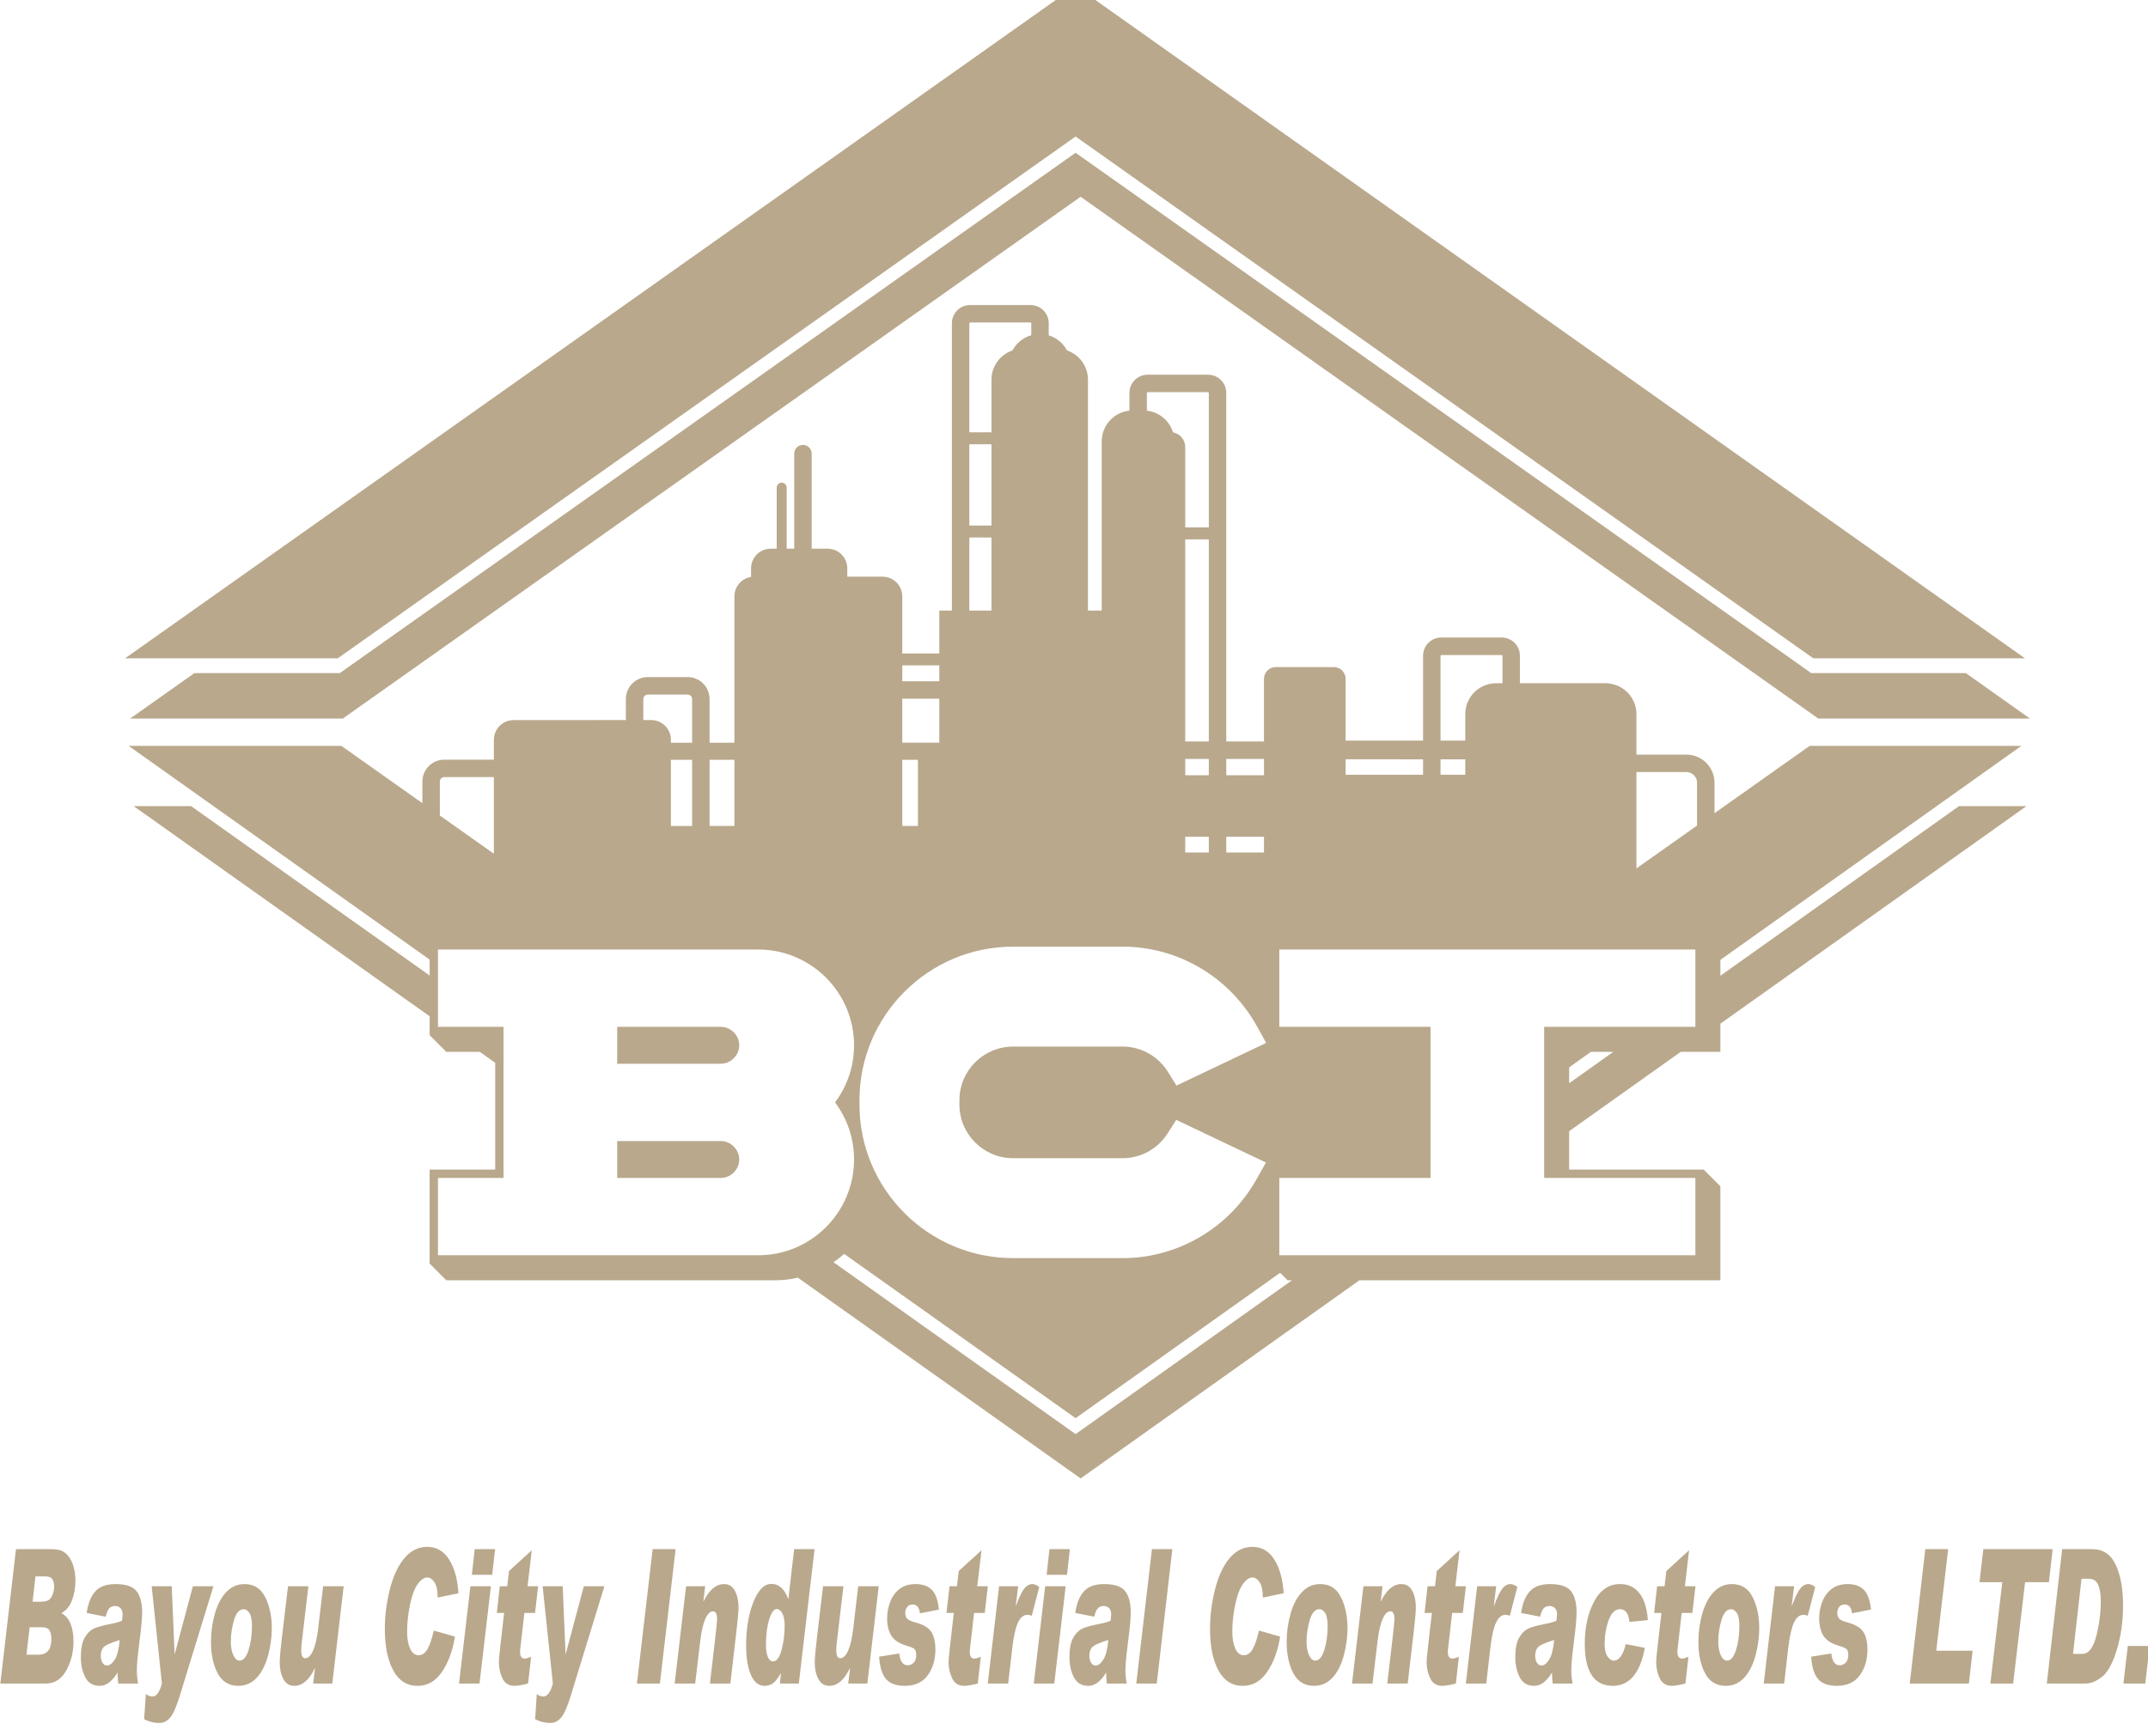 <?xml version="1.0" encoding="UTF-8" standalone="no"?>
<svg
   xmlns:dc="http://purl.org/dc/elements/1.1/"
   xmlns:cc="http://creativecommons.org/ns#"
   xmlns:rdf="http://www.w3.org/1999/02/22-rdf-syntax-ns#"
   xmlns:svg="http://www.w3.org/2000/svg"
   xmlns="http://www.w3.org/2000/svg"
   id="svg34992"
   version="1.1"
   viewBox="0 0 44.803 36.216"
   height="136.881"
   width="169.333">
  <defs
     id="defs34986">
    <clipPath
       id="clipPath33230"
       clipPathUnits="userSpaceOnUse">
      <path
         id="path33228"
         d="M 0,0 H 750 V 1334 H 0 Z" />
    </clipPath>
    <clipPath
       id="clipPath33250"
       clipPathUnits="userSpaceOnUse">
      <path
         id="path33248"
         d="M 0,0 H 750 V 1334 H 0 Z" />
    </clipPath>
    <clipPath
       id="clipPath33286"
       clipPathUnits="userSpaceOnUse">
      <path
         id="path33284"
         d="M 0,0 H 750 V 1334 H 0 Z" />
    </clipPath>
    <clipPath
       id="clipPath33302"
       clipPathUnits="userSpaceOnUse">
      <path
         id="path33300"
         d="M 0,0 H 750 V 1334 H 0 Z" />
    </clipPath>
    <clipPath
       id="clipPath33362"
       clipPathUnits="userSpaceOnUse">
      <path
         id="path33360"
         d="M 0,0 H 750 V 1334 H 0 Z" />
    </clipPath>
    <clipPath
       id="clipPath33386"
       clipPathUnits="userSpaceOnUse">
      <path
         id="path33384"
         d="M 0,0 H 750 V 1334 H 0 Z" />
    </clipPath>
  </defs>
  <g
     transform="translate(0,-260.784)"
     id="layer1">
    <g
       id="g34873"
       transform="matrix(0.353,0,0,-0.353,-11.642,725.49)">
      <g
         id="g33196"
         transform="translate(33.925,1224.889)">
        <path
           d="M 0,0 H 1.998 C 2.241,0 2.44,-0.02 2.597,-0.06 2.754,-0.099 2.905,-0.2 3.049,-0.36 3.194,-0.521 3.308,-0.733 3.389,-0.997 3.471,-1.261 3.512,-1.55 3.512,-1.864 3.512,-2.265 3.448,-2.643 3.318,-2.999 3.189,-3.355 2.984,-3.612 2.702,-3.771 v -0.022 c 0.463,-0.256 0.695,-0.815 0.695,-1.674 0,-0.629 -0.143,-1.198 -0.429,-1.71 C 2.682,-7.688 2.274,-7.943 1.744,-7.943 h -2.669 z m 0.618,-6.237 h 0.715 c 0.505,0 0.757,0.307 0.757,0.922 0,0.216 -0.036,0.387 -0.109,0.512 -0.073,0.124 -0.222,0.187 -0.447,0.187 H 0.807 Z m 0.363,3.132 h 0.456 c 0.197,0 0.349,0.026 0.457,0.076 0.107,0.051 0.194,0.156 0.26,0.317 0.066,0.161 0.099,0.323 0.099,0.485 0,0.195 -0.036,0.347 -0.108,0.455 -0.072,0.109 -0.214,0.163 -0.424,0.163 H 1.15 Z"
           style="fill:#b9a88c;fill-opacity:1;fill-rule:nonzero;stroke:none"
           id="path33198" />
      </g>
      <g
         id="g33200"
         transform="translate(38.103,1221.118)">
        <path
           d="m 0,0 c 0.073,0.545 0.239,0.966 0.498,1.262 0.259,0.297 0.661,0.445 1.205,0.445 0.617,0 1.033,-0.142 1.249,-0.426 0.216,-0.283 0.324,-0.696 0.324,-1.238 0,-0.361 -0.055,-0.955 -0.163,-1.782 -0.1,-0.784 -0.151,-1.33 -0.151,-1.637 0,-0.26 0.026,-0.525 0.077,-0.796 H 1.865 C 1.838,-3.945 1.824,-3.726 1.824,-3.517 1.509,-4.044 1.157,-4.308 0.769,-4.308 c -0.396,0 -0.681,0.17 -0.855,0.51 -0.173,0.339 -0.26,0.733 -0.26,1.181 0,0.509 0.077,0.897 0.232,1.165 0.155,0.267 0.346,0.449 0.572,0.544 0.227,0.096 0.536,0.18 0.929,0.252 0.348,0.069 0.581,0.136 0.697,0.201 0.024,0.17 0.036,0.3 0.036,0.39 C 2.12,0.079 2.08,0.195 2,0.282 1.92,0.368 1.814,0.412 1.682,0.412 1.544,0.412 1.432,0.371 1.347,0.29 1.261,0.209 1.186,0.038 1.12,-0.222 Z m 1.951,-1.598 c -0.554,-0.17 -0.879,-0.32 -0.975,-0.45 -0.097,-0.13 -0.145,-0.284 -0.145,-0.461 0,-0.184 0.034,-0.329 0.103,-0.436 0.069,-0.107 0.158,-0.16 0.266,-0.16 0.152,0 0.302,0.113 0.451,0.339 0.149,0.226 0.249,0.615 0.3,1.168"
           style="fill:#b9a88c;fill-opacity:1;fill-rule:nonzero;stroke:none"
           id="path33202" />
      </g>
      <g
         id="g33204"
         transform="translate(45.591,1222.695)">
        <path
           d="m 0,0 -1.99,-6.48 c -0.195,-0.632 -0.381,-1.057 -0.56,-1.274 -0.178,-0.216 -0.397,-0.325 -0.658,-0.325 -0.299,0 -0.594,0.074 -0.884,0.222 l 0.098,1.485 c 0.128,-0.094 0.259,-0.141 0.393,-0.141 0.235,0 0.42,0.255 0.556,0.764 L -3.648,0 h 1.185 l 0.169,-3.993 h 0.012 L -1.215,0 Z"
           style="fill:#b9a88c;fill-opacity:1;fill-rule:nonzero;stroke:none"
           id="path33206" />
      </g>
      <g
         id="g33208"
         transform="translate(47.427,1222.825)">
        <path
           d="M 0,0 C 0.562,0 0.971,-0.26 1.228,-0.78 1.486,-1.3 1.614,-1.909 1.614,-2.606 1.614,-3.137 1.54,-3.677 1.392,-4.226 1.245,-4.776 1.022,-5.211 0.726,-5.532 0.429,-5.854 0.064,-6.014 -0.37,-6.014 c -0.549,0 -0.955,0.248 -1.218,0.745 -0.262,0.496 -0.393,1.115 -0.393,1.855 0,0.582 0.079,1.144 0.235,1.685 0.157,0.542 0.384,0.966 0.682,1.271 C -0.767,-0.153 -0.412,0 0,0 m -0.293,-4.524 c 0.225,0 0.403,0.21 0.535,0.631 0.132,0.421 0.199,0.888 0.199,1.401 0,0.372 -0.051,0.633 -0.151,0.782 -0.101,0.15 -0.212,0.225 -0.334,0.225 -0.255,0 -0.445,-0.211 -0.572,-0.634 -0.128,-0.422 -0.191,-0.854 -0.191,-1.295 0,-0.318 0.05,-0.582 0.149,-0.793 0.1,-0.212 0.221,-0.317 0.365,-0.317"
           style="fill:#b9a88c;fill-opacity:1;fill-rule:nonzero;stroke:none"
           id="path33210" />
      </g>
      <g
         id="g33212"
         transform="translate(53.286,1222.695)">
        <path
           d="m 0,0 -0.671,-5.749 h -1.132 l 0.109,0.878 -0.015,0.022 c -0.327,-0.69 -0.73,-1.035 -1.209,-1.035 -0.288,0 -0.503,0.134 -0.646,0.403 -0.143,0.269 -0.214,0.594 -0.214,0.973 0,0.249 0.041,0.726 0.124,1.43 L -3.287,0 h 1.203 l -0.331,-2.807 c -0.048,-0.411 -0.075,-0.651 -0.082,-0.718 -0.007,-0.066 -0.01,-0.149 -0.01,-0.246 v -0.016 c 0,-0.311 0.077,-0.466 0.231,-0.466 0.181,0 0.338,0.151 0.471,0.455 0.133,0.303 0.233,0.739 0.3,1.306 L -1.212,0 Z"
           style="fill:#b9a88c;fill-opacity:1;fill-rule:nonzero;stroke:none"
           id="path33214" />
      </g>
      <g
         id="g33216"
         transform="translate(60.068,1222.283)">
        <path
           d="m 0,0 -1.23,-0.255 v 0.044 c 0,0.386 -0.063,0.673 -0.189,0.861 -0.126,0.188 -0.265,0.282 -0.417,0.282 -0.197,0 -0.389,-0.133 -0.576,-0.398 -0.188,-0.266 -0.338,-0.671 -0.451,-1.217 -0.114,-0.545 -0.17,-1.076 -0.17,-1.593 0,-0.394 0.058,-0.723 0.174,-0.989 0.117,-0.265 0.286,-0.398 0.509,-0.398 0.205,0 0.378,0.119 0.519,0.358 0.14,0.238 0.264,0.605 0.371,1.1 l 1.253,-0.358 c -0.13,-0.82 -0.382,-1.51 -0.755,-2.07 -0.374,-0.56 -0.86,-0.84 -1.459,-0.84 -0.625,0 -1.103,0.306 -1.433,0.916 -0.33,0.611 -0.495,1.423 -0.495,2.438 0,0.777 0.098,1.557 0.294,2.341 0.196,0.784 0.483,1.4 0.859,1.848 0.377,0.448 0.828,0.672 1.354,0.672 0.546,0 0.977,-0.251 1.294,-0.753 C -0.232,1.486 -0.049,0.824 0,0"
           style="fill:#b9a88c;fill-opacity:1;fill-rule:nonzero;stroke:none"
           id="path33218" />
      </g>
      <g
         id="g33220"
         transform="translate(61.987,1222.695)">
        <path
           d="M 0,0 -0.674,-5.749 H -1.883 L -1.212,0 Z M 0.248,2.194 0.077,0.677 h -1.203 l 0.168,1.517 z"
           style="fill:#b9a88c;fill-opacity:1;fill-rule:nonzero;stroke:none"
           id="path33222" />
      </g>
      <g
         id="g33224">
        <g
           id="g33226"
           clip-path="url(#clipPath33230)">
          <g
             id="g33232"
             transform="translate(64.777,1222.695)">
            <path
               d="m 0,0 -0.183,-1.577 h -0.63 l -0.231,-2.032 c -0.015,-0.086 -0.023,-0.178 -0.023,-0.276 0,-0.26 0.093,-0.39 0.281,-0.39 0.059,0 0.183,0.034 0.372,0.103 l -0.18,-1.577 c -0.363,-0.09 -0.629,-0.135 -0.798,-0.135 -0.337,0 -0.576,0.148 -0.717,0.444 -0.141,0.296 -0.212,0.619 -0.212,0.97 0,0.116 0.029,0.424 0.086,0.926 l 0.225,1.967 H -2.442 L -2.265,0 h 0.441 L -1.721,0.9 -0.375,2.129 -0.624,0 Z"
               style="fill:#b9a88c;fill-opacity:1;fill-rule:nonzero;stroke:none"
               id="path33234" />
          </g>
          <g
             id="g33236"
             transform="translate(68.692,1222.695)">
            <path
               d="m 0,0 -1.99,-6.48 c -0.195,-0.632 -0.382,-1.057 -0.56,-1.274 -0.178,-0.216 -0.397,-0.325 -0.658,-0.325 -0.299,0 -0.594,0.074 -0.884,0.222 l 0.098,1.485 c 0.128,-0.094 0.259,-0.141 0.393,-0.141 0.235,0 0.42,0.255 0.556,0.764 L -3.648,0 h 1.185 l 0.169,-3.993 h 0.012 L -1.215,0 Z"
               style="fill:#b9a88c;fill-opacity:1;fill-rule:nonzero;stroke:none"
               id="path33238" />
          </g>
        </g>
      </g>
      <g
         id="g33240"
         transform="translate(72.901,1224.889)">
        <path
           d="M 0,0 -0.928,-7.943 H -2.285 L -1.357,0 Z"
           style="fill:#b9a88c;fill-opacity:1;fill-rule:nonzero;stroke:none"
           id="path33242" />
      </g>
      <g
         id="g33244">
        <g
           id="g33246"
           clip-path="url(#clipPath33250)">
          <g
             id="g33252"
             transform="translate(74.554,1221.806)">
            <path
               d="m 0,0 c 0.331,0.679 0.735,1.019 1.212,1.019 0.284,0 0.497,-0.133 0.639,-0.399 0.142,-0.265 0.213,-0.591 0.213,-0.978 0,-0.231 -0.04,-0.686 -0.119,-1.365 L 1.582,-4.86 H 0.375 l 0.311,2.671 c 0.075,0.654 0.112,1.028 0.112,1.121 0,0.318 -0.079,0.477 -0.236,0.477 -0.178,0 -0.332,-0.152 -0.464,-0.457 -0.132,-0.306 -0.232,-0.745 -0.299,-1.32 L -0.497,-4.86 h -1.212 l 0.674,5.749 H 0.092 L -0.012,0.022 Z"
               style="fill:#b9a88c;fill-opacity:1;fill-rule:nonzero;stroke:none"
               id="path33254" />
          </g>
          <g
             id="g33256"
             transform="translate(81.111,1224.889)">
            <path
               d="m 0,0 -0.931,-7.943 h -1.115 l 0.059,0.574 -0.011,0.027 c -0.17,-0.289 -0.323,-0.484 -0.46,-0.585 -0.137,-0.101 -0.3,-0.152 -0.489,-0.152 -0.355,0 -0.627,0.216 -0.815,0.648 -0.188,0.431 -0.282,1.012 -0.282,1.742 0,0.975 0.141,1.825 0.424,2.549 0.283,0.724 0.64,1.087 1.072,1.087 0.441,0 0.774,-0.302 0.999,-0.905 L -1.206,0 Z m -2.46,-6.632 c 0.223,0 0.394,0.228 0.513,0.685 0.119,0.457 0.179,0.924 0.179,1.401 0,0.336 -0.047,0.588 -0.14,0.756 -0.094,0.168 -0.201,0.252 -0.321,0.252 -0.176,0 -0.326,-0.205 -0.452,-0.615 -0.127,-0.41 -0.19,-0.904 -0.19,-1.482 0,-0.325 0.038,-0.573 0.114,-0.742 0.076,-0.17 0.175,-0.255 0.297,-0.255"
               style="fill:#b9a88c;fill-opacity:1;fill-rule:nonzero;stroke:none"
               id="path33258" />
          </g>
          <g
             id="g33260"
             transform="translate(84.901,1222.695)">
            <path
               d="m 0,0 -0.671,-5.749 h -1.132 l 0.109,0.878 -0.015,0.022 c -0.327,-0.69 -0.73,-1.035 -1.209,-1.035 -0.288,0 -0.503,0.134 -0.646,0.403 -0.143,0.269 -0.214,0.594 -0.214,0.973 0,0.249 0.041,0.726 0.124,1.43 L -3.287,0 h 1.203 l -0.331,-2.807 c -0.048,-0.411 -0.075,-0.651 -0.082,-0.718 -0.007,-0.066 -0.01,-0.149 -0.01,-0.246 v -0.016 c 0,-0.311 0.077,-0.466 0.231,-0.466 0.181,0 0.338,0.151 0.471,0.455 0.133,0.303 0.233,0.739 0.3,1.306 L -1.212,0 Z"
               style="fill:#b9a88c;fill-opacity:1;fill-rule:nonzero;stroke:none"
               id="path33262" />
          </g>
          <g
             id="g33264"
             transform="translate(88.461,1221.319)">
            <path
               d="m 0,0 -1.126,-0.222 c -0.034,0.347 -0.175,0.52 -0.423,0.52 -0.146,0 -0.256,-0.049 -0.331,-0.146 -0.075,-0.098 -0.113,-0.212 -0.113,-0.342 0,-0.133 0.033,-0.244 0.099,-0.333 0.067,-0.088 0.243,-0.171 0.531,-0.246 0.463,-0.127 0.771,-0.317 0.924,-0.572 0.153,-0.255 0.229,-0.595 0.229,-1.021 0,-0.593 -0.15,-1.099 -0.449,-1.518 -0.3,-0.419 -0.756,-0.628 -1.369,-0.628 -0.501,0 -0.867,0.134 -1.1,0.401 -0.232,0.267 -0.368,0.708 -0.408,1.322 l 1.189,0.19 c 0.051,-0.466 0.218,-0.699 0.502,-0.699 0.132,0 0.249,0.052 0.351,0.157 0.101,0.105 0.152,0.254 0.152,0.449 0,0.178 -0.037,0.297 -0.11,0.358 -0.073,0.061 -0.21,0.121 -0.413,0.179 -0.468,0.134 -0.784,0.336 -0.949,0.607 -0.166,0.271 -0.249,0.612 -0.249,1.024 0,0.336 0.062,0.664 0.187,0.986 0.124,0.321 0.311,0.575 0.563,0.761 0.251,0.186 0.56,0.279 0.926,0.279 0.42,0 0.742,-0.113 0.966,-0.338 C -0.198,0.942 -0.057,0.553 0,0"
               style="fill:#b9a88c;fill-opacity:1;fill-rule:nonzero;stroke:none"
               id="path33266" />
          </g>
          <g
             id="g33268"
             transform="translate(91.349,1222.695)">
            <path
               d="m 0,0 -0.183,-1.577 h -0.63 l -0.231,-2.032 c -0.015,-0.086 -0.023,-0.178 -0.023,-0.276 0,-0.26 0.093,-0.39 0.281,-0.39 0.059,0 0.183,0.034 0.372,0.103 l -0.18,-1.577 c -0.363,-0.09 -0.629,-0.135 -0.798,-0.135 -0.337,0 -0.576,0.148 -0.717,0.444 -0.141,0.296 -0.212,0.619 -0.212,0.97 0,0.116 0.029,0.424 0.086,0.926 l 0.225,1.967 H -2.442 L -2.265,0 h 0.441 L -1.721,0.9 -0.375,2.129 -0.624,0 Z"
               style="fill:#b9a88c;fill-opacity:1;fill-rule:nonzero;stroke:none"
               id="path33270" />
          </g>
          <g
             id="g33272"
             transform="translate(94.388,1222.652)">
            <path
               d="m 0,0 -0.443,-1.701 c -0.093,0.039 -0.176,0.059 -0.249,0.059 -0.23,0 -0.418,-0.151 -0.561,-0.455 -0.144,-0.303 -0.256,-0.789 -0.335,-1.457 l -0.248,-2.151 h -1.206 l 0.668,5.748 h 1.126 l -0.138,-1.132 0.011,-0.022 c 0.188,0.51 0.352,0.851 0.494,1.024 0.142,0.174 0.298,0.26 0.467,0.26 C -0.286,0.173 -0.148,0.116 0,0"
               style="fill:#b9a88c;fill-opacity:1;fill-rule:nonzero;stroke:none"
               id="path33274" />
          </g>
        </g>
      </g>
      <g
         id="g33276"
         transform="translate(95.949,1222.695)">
        <path
           d="M 0,0 -0.674,-5.749 H -1.883 L -1.212,0 Z M 0.248,2.194 0.077,0.677 h -1.203 l 0.168,1.517 z"
           style="fill:#b9a88c;fill-opacity:1;fill-rule:nonzero;stroke:none"
           id="path33278" />
      </g>
      <g
         id="g33280">
        <g
           id="g33282"
           clip-path="url(#clipPath33286)">
          <g
             id="g33288"
             transform="translate(96.517,1221.118)">
            <path
               d="m 0,0 c 0.073,0.545 0.239,0.966 0.498,1.262 0.259,0.297 0.661,0.445 1.205,0.445 0.617,0 1.033,-0.142 1.249,-0.426 0.216,-0.283 0.324,-0.696 0.324,-1.238 0,-0.361 -0.055,-0.955 -0.163,-1.782 -0.101,-0.784 -0.151,-1.33 -0.151,-1.637 0,-0.26 0.026,-0.525 0.077,-0.796 H 1.865 C 1.838,-3.945 1.824,-3.726 1.824,-3.517 1.509,-4.044 1.157,-4.308 0.769,-4.308 c -0.396,0 -0.681,0.17 -0.855,0.51 -0.173,0.339 -0.26,0.733 -0.26,1.181 0,0.509 0.077,0.897 0.232,1.165 0.155,0.267 0.346,0.449 0.572,0.544 0.227,0.096 0.536,0.18 0.928,0.252 0.349,0.069 0.582,0.136 0.698,0.201 0.024,0.17 0.036,0.3 0.036,0.39 C 2.12,0.079 2.08,0.195 2,0.282 1.92,0.368 1.814,0.412 1.682,0.412 1.544,0.412 1.432,0.371 1.347,0.29 1.261,0.209 1.185,0.038 1.12,-0.222 Z m 1.951,-1.598 c -0.554,-0.17 -0.879,-0.32 -0.975,-0.45 -0.097,-0.13 -0.145,-0.284 -0.145,-0.461 0,-0.184 0.034,-0.329 0.103,-0.436 0.069,-0.107 0.158,-0.16 0.266,-0.16 0.152,0 0.302,0.113 0.451,0.339 0.149,0.226 0.249,0.615 0.3,1.168"
               style="fill:#b9a88c;fill-opacity:1;fill-rule:nonzero;stroke:none"
               id="path33290" />
          </g>
        </g>
      </g>
      <g
         id="g33292"
         transform="translate(102.252,1224.889)">
        <path
           d="m 0,0 -0.922,-7.943 h -1.21 L -1.206,0 Z"
           style="fill:#b9a88c;fill-opacity:1;fill-rule:nonzero;stroke:none"
           id="path33294" />
      </g>
      <g
         id="g33296">
        <g
           id="g33298"
           clip-path="url(#clipPath33302)">
          <g
             id="g33304"
             transform="translate(108.827,1222.283)">
            <path
               d="m 0,0 -1.23,-0.255 v 0.044 c 0,0.386 -0.063,0.673 -0.189,0.861 -0.126,0.188 -0.265,0.282 -0.417,0.282 -0.197,0 -0.389,-0.133 -0.576,-0.398 -0.188,-0.266 -0.338,-0.671 -0.451,-1.217 -0.114,-0.545 -0.17,-1.076 -0.17,-1.593 0,-0.394 0.058,-0.723 0.174,-0.989 0.117,-0.265 0.286,-0.398 0.509,-0.398 0.205,0 0.378,0.119 0.519,0.358 0.14,0.238 0.264,0.605 0.371,1.1 l 1.253,-0.358 c -0.13,-0.82 -0.382,-1.51 -0.755,-2.07 -0.374,-0.56 -0.86,-0.84 -1.459,-0.84 -0.625,0 -1.102,0.306 -1.433,0.916 -0.33,0.611 -0.495,1.423 -0.495,2.438 0,0.777 0.098,1.557 0.294,2.341 0.196,0.784 0.483,1.4 0.859,1.848 0.377,0.448 0.828,0.672 1.354,0.672 0.546,0 0.977,-0.251 1.294,-0.753 C -0.232,1.486 -0.049,0.824 0,0"
               style="fill:#b9a88c;fill-opacity:1;fill-rule:nonzero;stroke:none"
               id="path33306" />
          </g>
          <g
             id="g33308"
             transform="translate(110.988,1222.825)">
            <path
               d="m 0,0 c 0.562,0 0.971,-0.26 1.228,-0.78 0.258,-0.52 0.386,-1.129 0.386,-1.826 0,-0.531 -0.074,-1.071 -0.222,-1.62 -0.147,-0.55 -0.37,-0.985 -0.666,-1.306 -0.297,-0.322 -0.662,-0.482 -1.095,-0.482 -0.55,0 -0.956,0.248 -1.219,0.745 -0.262,0.496 -0.393,1.115 -0.393,1.855 0,0.582 0.079,1.144 0.235,1.685 0.157,0.542 0.384,0.966 0.682,1.271 C -0.767,-0.153 -0.412,0 0,0 m -0.293,-4.524 c 0.225,0 0.403,0.21 0.535,0.631 0.132,0.421 0.198,0.888 0.198,1.401 0,0.372 -0.05,0.633 -0.15,0.782 -0.101,0.15 -0.212,0.225 -0.334,0.225 -0.255,0 -0.445,-0.211 -0.572,-0.634 -0.127,-0.422 -0.191,-0.854 -0.191,-1.295 0,-0.318 0.05,-0.582 0.149,-0.793 0.1,-0.212 0.221,-0.317 0.365,-0.317"
               style="fill:#b9a88c;fill-opacity:1;fill-rule:nonzero;stroke:none"
               id="path33310" />
          </g>
          <g
             id="g33312"
             transform="translate(114.577,1221.806)">
            <path
               d="m 0,0 c 0.331,0.679 0.735,1.019 1.212,1.019 0.284,0 0.497,-0.133 0.639,-0.399 0.142,-0.265 0.212,-0.591 0.212,-0.978 0,-0.231 -0.039,-0.686 -0.118,-1.365 L 1.582,-4.86 H 0.375 l 0.311,2.671 c 0.075,0.654 0.112,1.028 0.112,1.121 0,0.318 -0.079,0.477 -0.236,0.477 -0.178,0 -0.332,-0.152 -0.465,-0.457 -0.132,-0.306 -0.231,-0.745 -0.298,-1.32 L -0.497,-4.86 h -1.212 l 0.674,5.749 H 0.092 L -0.012,0.022 Z"
               style="fill:#b9a88c;fill-opacity:1;fill-rule:nonzero;stroke:none"
               id="path33314" />
          </g>
          <g
             id="g33316"
             transform="translate(119.597,1222.695)">
            <path
               d="m 0,0 -0.183,-1.577 h -0.63 l -0.231,-2.032 c -0.015,-0.086 -0.023,-0.178 -0.023,-0.276 0,-0.26 0.093,-0.39 0.281,-0.39 0.059,0 0.183,0.034 0.372,0.103 l -0.18,-1.577 c -0.363,-0.09 -0.629,-0.135 -0.798,-0.135 -0.337,0 -0.576,0.148 -0.717,0.444 -0.141,0.296 -0.212,0.619 -0.212,0.97 0,0.116 0.029,0.424 0.086,0.926 l 0.225,1.967 H -2.442 L -2.265,0 h 0.441 L -1.721,0.9 -0.376,2.129 -0.624,0 Z"
               style="fill:#b9a88c;fill-opacity:1;fill-rule:nonzero;stroke:none"
               id="path33318" />
          </g>
          <g
             id="g33320"
             transform="translate(122.636,1222.652)">
            <path
               d="m 0,0 -0.443,-1.701 c -0.093,0.039 -0.176,0.059 -0.249,0.059 -0.23,0 -0.418,-0.151 -0.561,-0.455 -0.144,-0.303 -0.256,-0.789 -0.335,-1.457 l -0.248,-2.151 h -1.206 l 0.668,5.748 h 1.126 l -0.139,-1.132 0.012,-0.022 c 0.188,0.51 0.352,0.851 0.494,1.024 0.142,0.174 0.298,0.26 0.467,0.26 C -0.286,0.173 -0.148,0.116 0,0"
               style="fill:#b9a88c;fill-opacity:1;fill-rule:nonzero;stroke:none"
               id="path33322" />
          </g>
          <g
             id="g33324"
             transform="translate(122.861,1221.118)">
            <path
               d="m 0,0 c 0.073,0.545 0.239,0.966 0.498,1.262 0.259,0.297 0.661,0.445 1.205,0.445 0.617,0 1.033,-0.142 1.249,-0.426 0.216,-0.283 0.324,-0.696 0.324,-1.238 0,-0.361 -0.055,-0.955 -0.163,-1.782 -0.101,-0.784 -0.151,-1.33 -0.151,-1.637 0,-0.26 0.026,-0.525 0.077,-0.796 H 1.865 C 1.838,-3.945 1.824,-3.726 1.824,-3.517 1.509,-4.044 1.157,-4.308 0.769,-4.308 c -0.397,0 -0.681,0.17 -0.855,0.51 -0.173,0.339 -0.26,0.733 -0.26,1.181 0,0.509 0.077,0.897 0.232,1.165 0.155,0.267 0.346,0.449 0.572,0.544 0.227,0.096 0.536,0.18 0.928,0.252 0.349,0.069 0.582,0.136 0.698,0.201 0.024,0.17 0.036,0.3 0.036,0.39 C 2.12,0.079 2.08,0.195 2,0.282 1.92,0.368 1.814,0.412 1.682,0.412 1.544,0.412 1.432,0.371 1.347,0.29 1.261,0.209 1.185,0.038 1.12,-0.222 Z m 1.951,-1.598 c -0.554,-0.17 -0.879,-0.32 -0.975,-0.45 -0.097,-0.13 -0.145,-0.284 -0.145,-0.461 0,-0.184 0.034,-0.329 0.103,-0.436 0.069,-0.107 0.158,-0.16 0.266,-0.16 0.152,0 0.302,0.113 0.451,0.339 0.149,0.226 0.249,0.615 0.3,1.168"
               style="fill:#b9a88c;fill-opacity:1;fill-rule:nonzero;stroke:none"
               id="path33326" />
          </g>
          <g
             id="g33328"
             transform="translate(130.349,1220.696)">
            <path
               d="m 0,0 -1.088,-0.108 c -0.051,0.502 -0.235,0.753 -0.553,0.753 -0.293,0 -0.519,-0.218 -0.677,-0.653 -0.157,-0.435 -0.236,-0.909 -0.236,-1.422 0,-0.311 0.056,-0.549 0.168,-0.716 0.113,-0.166 0.234,-0.249 0.364,-0.249 0.321,0 0.56,0.325 0.715,0.975 l 1.127,-0.222 c -0.278,-1.495 -0.908,-2.243 -1.889,-2.243 -1.106,0 -1.659,0.829 -1.659,2.487 0,0.965 0.182,1.794 0.547,2.487 0.365,0.694 0.878,1.041 1.54,1.041 0.475,0 0.855,-0.178 1.138,-0.534 C -0.219,1.24 -0.051,0.708 0,0"
               style="fill:#b9a88c;fill-opacity:1;fill-rule:nonzero;stroke:none"
               id="path33330" />
          </g>
          <g
             id="g33332"
             transform="translate(133.161,1222.695)">
            <path
               d="m 0,0 -0.183,-1.577 h -0.63 l -0.231,-2.032 c -0.015,-0.086 -0.023,-0.178 -0.023,-0.276 0,-0.26 0.093,-0.39 0.281,-0.39 0.059,0 0.183,0.034 0.372,0.103 l -0.18,-1.577 c -0.363,-0.09 -0.629,-0.135 -0.798,-0.135 -0.338,0 -0.576,0.148 -0.717,0.444 -0.141,0.296 -0.212,0.619 -0.212,0.97 0,0.116 0.029,0.424 0.086,0.926 l 0.225,1.967 H -2.442 L -2.265,0 h 0.441 L -1.721,0.9 -0.376,2.129 -0.624,0 Z"
               style="fill:#b9a88c;fill-opacity:1;fill-rule:nonzero;stroke:none"
               id="path33334" />
          </g>
          <g
             id="g33336"
             transform="translate(135.316,1222.825)">
            <path
               d="m 0,0 c 0.562,0 0.971,-0.26 1.228,-0.78 0.258,-0.52 0.386,-1.129 0.386,-1.826 0,-0.531 -0.074,-1.071 -0.222,-1.62 -0.147,-0.55 -0.37,-0.985 -0.666,-1.306 -0.297,-0.322 -0.662,-0.482 -1.095,-0.482 -0.55,0 -0.956,0.248 -1.219,0.745 -0.262,0.496 -0.393,1.115 -0.393,1.855 0,0.582 0.079,1.144 0.235,1.685 0.157,0.542 0.384,0.966 0.682,1.271 C -0.767,-0.153 -0.412,0 0,0 m -0.293,-4.524 c 0.225,0 0.403,0.21 0.535,0.631 0.132,0.421 0.198,0.888 0.198,1.401 0,0.372 -0.05,0.633 -0.15,0.782 -0.101,0.15 -0.212,0.225 -0.334,0.225 -0.255,0 -0.445,-0.211 -0.572,-0.634 -0.127,-0.422 -0.191,-0.854 -0.191,-1.295 0,-0.318 0.05,-0.582 0.149,-0.793 0.1,-0.212 0.222,-0.317 0.365,-0.317"
               style="fill:#b9a88c;fill-opacity:1;fill-rule:nonzero;stroke:none"
               id="path33338" />
          </g>
          <g
             id="g33340"
             transform="translate(140.238,1222.652)">
            <path
               d="m 0,0 -0.443,-1.701 c -0.093,0.039 -0.176,0.059 -0.249,0.059 -0.23,0 -0.418,-0.151 -0.561,-0.455 -0.144,-0.303 -0.256,-0.789 -0.335,-1.457 l -0.248,-2.151 h -1.206 l 0.668,5.748 h 1.126 l -0.139,-1.132 0.012,-0.022 c 0.188,0.51 0.352,0.851 0.494,1.024 0.142,0.174 0.298,0.26 0.467,0.26 C -0.286,0.173 -0.148,0.116 0,0"
               style="fill:#b9a88c;fill-opacity:1;fill-rule:nonzero;stroke:none"
               id="path33342" />
          </g>
          <g
             id="g33344"
             transform="translate(143.534,1221.319)">
            <path
               d="m 0,0 -1.126,-0.222 c -0.034,0.347 -0.175,0.52 -0.423,0.52 -0.146,0 -0.256,-0.049 -0.331,-0.146 -0.075,-0.098 -0.113,-0.212 -0.113,-0.342 0,-0.133 0.033,-0.244 0.099,-0.333 0.067,-0.088 0.243,-0.171 0.531,-0.246 0.463,-0.127 0.771,-0.317 0.924,-0.572 0.153,-0.255 0.229,-0.595 0.229,-1.021 0,-0.593 -0.15,-1.099 -0.449,-1.518 -0.3,-0.419 -0.756,-0.628 -1.369,-0.628 -0.501,0 -0.867,0.134 -1.1,0.401 -0.232,0.267 -0.368,0.708 -0.408,1.322 l 1.189,0.19 c 0.051,-0.466 0.218,-0.699 0.502,-0.699 0.132,0 0.249,0.052 0.351,0.157 0.101,0.105 0.152,0.254 0.152,0.449 0,0.178 -0.037,0.297 -0.11,0.358 -0.072,0.061 -0.21,0.121 -0.413,0.179 -0.468,0.134 -0.784,0.336 -0.949,0.607 -0.166,0.271 -0.249,0.612 -0.249,1.024 0,0.336 0.062,0.664 0.186,0.986 0.125,0.321 0.312,0.575 0.564,0.761 0.251,0.186 0.56,0.279 0.926,0.279 0.42,0 0.742,-0.113 0.966,-0.338 C -0.198,0.942 -0.057,0.553 0,0"
               style="fill:#b9a88c;fill-opacity:1;fill-rule:nonzero;stroke:none"
               id="path33346" />
          </g>
        </g>
      </g>
      <g
         id="g33348"
         transform="translate(149.539,1218.886)">
        <path
           d="m 0,0 -0.222,-1.94 h -3.494 l 0.919,7.944 h 1.351 L -2.149,0 Z"
           style="fill:#b9a88c;fill-opacity:1;fill-rule:nonzero;stroke:none"
           id="path33350" />
      </g>
      <g
         id="g33352"
         transform="translate(154.268,1224.889)">
        <path
           d="m 0,0 -0.222,-1.951 h -1.407 l -0.707,-5.992 h -1.345 l 0.704,5.992 H -4.322 L -4.098,0 Z"
           style="fill:#b9a88c;fill-opacity:1;fill-rule:nonzero;stroke:none"
           id="path33354" />
      </g>
      <g
         id="g33356">
        <g
           id="g33358"
           clip-path="url(#clipPath33362)">
          <g
             id="g33364"
             transform="translate(154.829,1224.889)">
            <path
               d="m 0,0 h 1.78 c 0.632,0 1.094,-0.307 1.383,-0.921 0.29,-0.614 0.435,-1.416 0.435,-2.406 0,-0.95 -0.124,-1.828 -0.373,-2.633 C 2.977,-6.766 2.683,-7.298 2.344,-7.556 2.005,-7.814 1.682,-7.943 1.375,-7.943 h -2.283 z m 0.642,-6.188 h 0.552 c 0.367,0 0.64,0.347 0.819,1.041 0.18,0.693 0.269,1.385 0.269,2.075 0,0.408 -0.051,0.73 -0.155,0.967 C 2.024,-1.868 1.838,-1.75 1.57,-1.75 H 1.144 Z"
               style="fill:#b9a88c;fill-opacity:1;fill-rule:nonzero;stroke:none"
               id="path33366" />
          </g>
        </g>
      </g>
      <g
         id="g33368"
         transform="translate(160,1219.168)">
        <path
           d="M 0,0 -0.26,-2.221 H -1.552 L -1.292,0 Z"
           style="fill:#b9a88c;fill-opacity:1;fill-rule:nonzero;stroke:none"
           id="path33370" />
      </g>
      <g
         id="g33372"
         transform="translate(96.534,1308.38)">
        <path
           d="M 0,0 43.589,-30.839 H 56.095 L 0.001,8.897 -56.162,-30.839 h 12.565 z"
           style="fill:#b9a88c;fill-opacity:1;fill-rule:nonzero;stroke:none"
           id="path33374" />
      </g>
      <g
         id="g33376"
         transform="translate(140.123,1276.667)">
        <path
           d="M 0,0 H -0.122 L -0.222,0.071 -43.589,30.753 -86.964,0.071 -87.063,0 h -0.122 -8.47 l -3.798,-2.687 h 12.565 L -43.291,28.152 0.298,-2.687 H 12.804 L 9.011,0 Z"
           style="fill:#b9a88c;fill-opacity:1;fill-rule:nonzero;stroke:none"
           id="path33378" />
      </g>
      <g
         id="g33380">
        <g
           id="g33382"
           clip-path="url(#clipPath33386)">
          <g
             id="g33388"
             transform="translate(134.634,1258.778)">
            <path
               d="M 0,0 V 0.94 L 17.788,13.588 H 5.277 l -5.625,-3.98 v 1.801 c 0,0.917 -0.744,1.661 -1.661,1.661 H -4.96 v 2.393 c 0,0.684 -0.378,1.278 -0.935,1.59 -0.036,0.02 -0.072,0.039 -0.108,0.057 -0.036,0.017 -0.073,0.033 -0.11,0.048 -0.018,0.007 -0.037,0.013 -0.055,0.019 -0.084,0.031 -0.17,0.056 -0.259,0.073 -0.116,0.024 -0.235,0.04 -0.358,0.04 h -5.061 v 1.621 0.004 c 0,0.594 -0.482,1.076 -1.076,1.076 h -3.57 c -0.594,0 -1.076,-0.482 -1.076,-1.076 v -0.004 -5.014 h -4.577 v 3.652 c 0,0.385 -0.311,0.696 -0.695,0.696 h -3.432 c -0.384,0 -0.696,-0.311 -0.696,-0.696 v -3.703 h -2.229 v 20.602 c 0,0.595 -0.482,1.076 -1.076,1.076 h -3.57 c -0.594,0 -1.076,-0.481 -1.076,-1.076 v -1.05 c -0.919,-0.093 -1.636,-0.87 -1.636,-1.814 V 21.583 h -0.814 v 13.649 c 0,0.802 -0.518,1.482 -1.238,1.726 -0.225,0.425 -0.612,0.751 -1.08,0.893 v 0.716 c 0,0.594 -0.482,1.075 -1.076,1.075 h -3.57 c -0.594,0 -1.076,-0.481 -1.076,-1.075 V 21.583 h -0.743 v -2.532 h -2.18 l -0.009,0.001 v 3.373 c 0,0.642 -0.52,1.162 -1.162,1.162 h -2.087 v 0.494 c 0,0.641 -0.52,1.161 -1.162,1.161 h -0.942 v 5.618 c 0,0.284 -0.231,0.515 -0.515,0.515 -0.285,0 -0.516,-0.231 -0.516,-0.515 v -5.618 h -0.445 v 3.608 c 0,0.162 -0.132,0.294 -0.295,0.294 -0.163,0 -0.295,-0.132 -0.295,-0.294 v -3.608 h -0.353 c -0.642,0 -1.162,-0.52 -1.162,-1.161 v -0.509 c -0.557,-0.086 -0.984,-0.566 -0.984,-1.147 v -8.651 h -1.468 v 2.58 0.004 c 0,0.715 -0.579,1.295 -1.294,1.295 h -2.356 c -0.715,0 -1.295,-0.58 -1.295,-1.295 v -0.004 -1.241 l -6.638,-0.004 c -0.642,0 -1.162,-0.52 -1.162,-1.162 v -1.175 h -2.93 c -0.715,0 -1.294,-0.58 -1.294,-1.294 v -1.277 l -4.788,3.387 h -12.57 L -76.268,0.957 V 0.016 l -14.096,10.011 h -3.393 l 17.489,-12.42 v -1.118 l 0.985,-0.985 h 1.977 l 0.912,-0.647 v -6.314 h -3.874 v -5.556 l 0.985,-0.985 h 19.418 c 0.461,0 0.915,0.053 1.357,0.153 l 16.706,-11.864 16.472,11.711 H 0 v 5.557 l -0.985,0.984 h -7.95 v 2.272 l 6.594,4.689 H 0 v 1.664 l 18.086,12.859 h -3.984 z m -16.537,18.911 c 0,0.025 0.02,0.045 0.045,0.045 h 3.57 c 0.025,0 0.045,-0.02 0.045,-0.045 V 17.29 h -0.372 c -1.008,0 -1.824,-0.816 -1.824,-1.823 v -0.004 -1.566 h -1.464 z m 0,-6.12 h 1.464 v -0.91 h -1.464 z m -5.608,0.004 h 3.171 v -0.004 h 1.406 v -0.91 h -4.577 z m -7.052,0.02 h 2.23 V 11.85 h -2.23 z m 0,-4.599 h 2.229 V 7.871 7.285 h -2.229 z m -4.691,26.232 c 0,0.025 0.02,0.046 0.045,0.046 h 3.57 c 0.025,0 0.045,-0.021 0.045,-0.046 V 26.5 h -1.384 l -0.009,0.001 v 4.744 c 0,0.434 -0.311,0.795 -0.723,0.873 -0.209,0.685 -0.811,1.199 -1.544,1.279 z m 2.267,-21.633 h 1.393 V 11.85 h -1.393 z m 1.393,-5.53 h -1.393 v 0.931 h 1.393 z m -1.393,6.561 v 7.737 4.21 h 1.393 V 13.846 Z m -12.757,24.721 c 0,0.024 0.02,0.045 0.045,0.045 h 3.57 c 0.025,0 0.045,-0.021 0.045,-0.045 v -0.708 c -0.482,-0.137 -0.883,-0.466 -1.113,-0.901 -0.72,-0.244 -1.238,-0.924 -1.238,-1.726 V 32.12 h -1.309 z m 0,-7.154 h 1.309 v -4.802 h -1.309 z m 0,-5.51 0.003,0.001 h 1.306 v -4.321 h -1.309 z m -3.963,-7.559 h 2.189 v -0.939 h -2.189 z m 0,-1.969 h 2.189 v -2.6 h -2.189 z m 0,-3.611 h 0.926 v -3.91 h -0.926 z m -2.529,-20.12 c 0,5.004 4.071,9.076 9.076,9.076 h 6.477 c 3.283,0 6.322,-1.8 7.929,-4.698 l 0.55,-0.992 -5.299,-2.52 -0.503,0.805 c -0.587,0.939 -1.588,1.499 -2.677,1.499 h -6.477 c -1.748,0 -3.17,-1.422 -3.17,-3.17 v -0.256 c 0,-1.748 1.422,-3.17 3.17,-3.17 h 6.477 c 1.077,0 2.071,0.55 2.66,1.473 l 0.506,0.792 5.298,-2.52 -0.558,-0.994 c -1.613,-2.873 -4.643,-4.657 -7.906,-4.657 h -6.477 c -5.005,0 -9.076,4.072 -9.076,9.076 z m -8.857,20.12 h 1.468 v -3.91 h -1.468 z m -3.914,3.59 c 0,0.146 0.118,0.264 0.264,0.264 h 2.356 c 0.145,0 0.264,-0.118 0.264,-0.264 v -2.58 h -1.255 v 0.173 0.004 c 0,0.642 -0.52,1.162 -1.162,1.162 h -0.467 z m 2.884,-7.501 h -1.255 v 3.91 h 1.255 z m -14.908,2.625 c 0,0.145 0.118,0.263 0.263,0.263 h 2.93 V 7.213 l -3.193,2.258 z m 18.815,-27.997 h -18.924 v 4.569 h 3.873 v 8.932 h -3.873 v 4.569 h 18.924 c 3.121,0 5.66,-2.539 5.66,-5.66 0,-1.228 -0.388,-2.391 -1.123,-3.375 0.735,-0.984 1.123,-2.146 1.123,-3.375 0,-3.121 -2.539,-5.66 -5.66,-5.66 m 18.964,-10.418 -0.213,-0.152 -0.213,0.152 -14.094,10.008 c 0.074,0.051 0.149,0.102 0.221,0.156 0.141,0.105 0.277,0.219 0.409,0.337 l 13.677,-9.712 12.085,8.593 0.443,-0.443 h 0.258 z m 28.951,20.584 v 0.941 l 1.289,0.916 h 1.322 z m 7.457,3.335 h -8.935 v -8.932 h 8.935 v -4.569 h -24.585 v 4.569 h 8.935 v 8.932 h -8.935 V 1.551 H -1.478 Z M -1.379,8.879 -4.96,6.345 v 5.694 h 2.95 c 0.349,0 0.631,-0.282 0.631,-0.63 z"
               style="fill:#b9a88c;fill-opacity:1;fill-rule:nonzero;stroke:none"
               id="path33390" />
          </g>
          <g
             id="g33392"
             transform="translate(75.569,1249.009)">
            <path
               d="M 0,0 H -6.12 V -2.182 H 0 c 0.591,0 1.091,0.5 1.091,1.092 C 1.091,-0.499 0.591,0 0,0"
               style="fill:#b9a88c;fill-opacity:1;fill-rule:nonzero;stroke:none"
               id="path33394" />
          </g>
          <g
             id="g33396"
             transform="translate(75.569,1255.76)">
            <path
               d="M 0,0 H -6.12 V -2.182 H 0 c 0.591,0 1.091,0.5 1.091,1.091 C 1.091,-0.5 0.591,0 0,0"
               style="fill:#b9a88c;fill-opacity:1;fill-rule:nonzero;stroke:none"
               id="path33398" />
          </g>
        </g>
      </g>
    </g>
  </g>
</svg>
